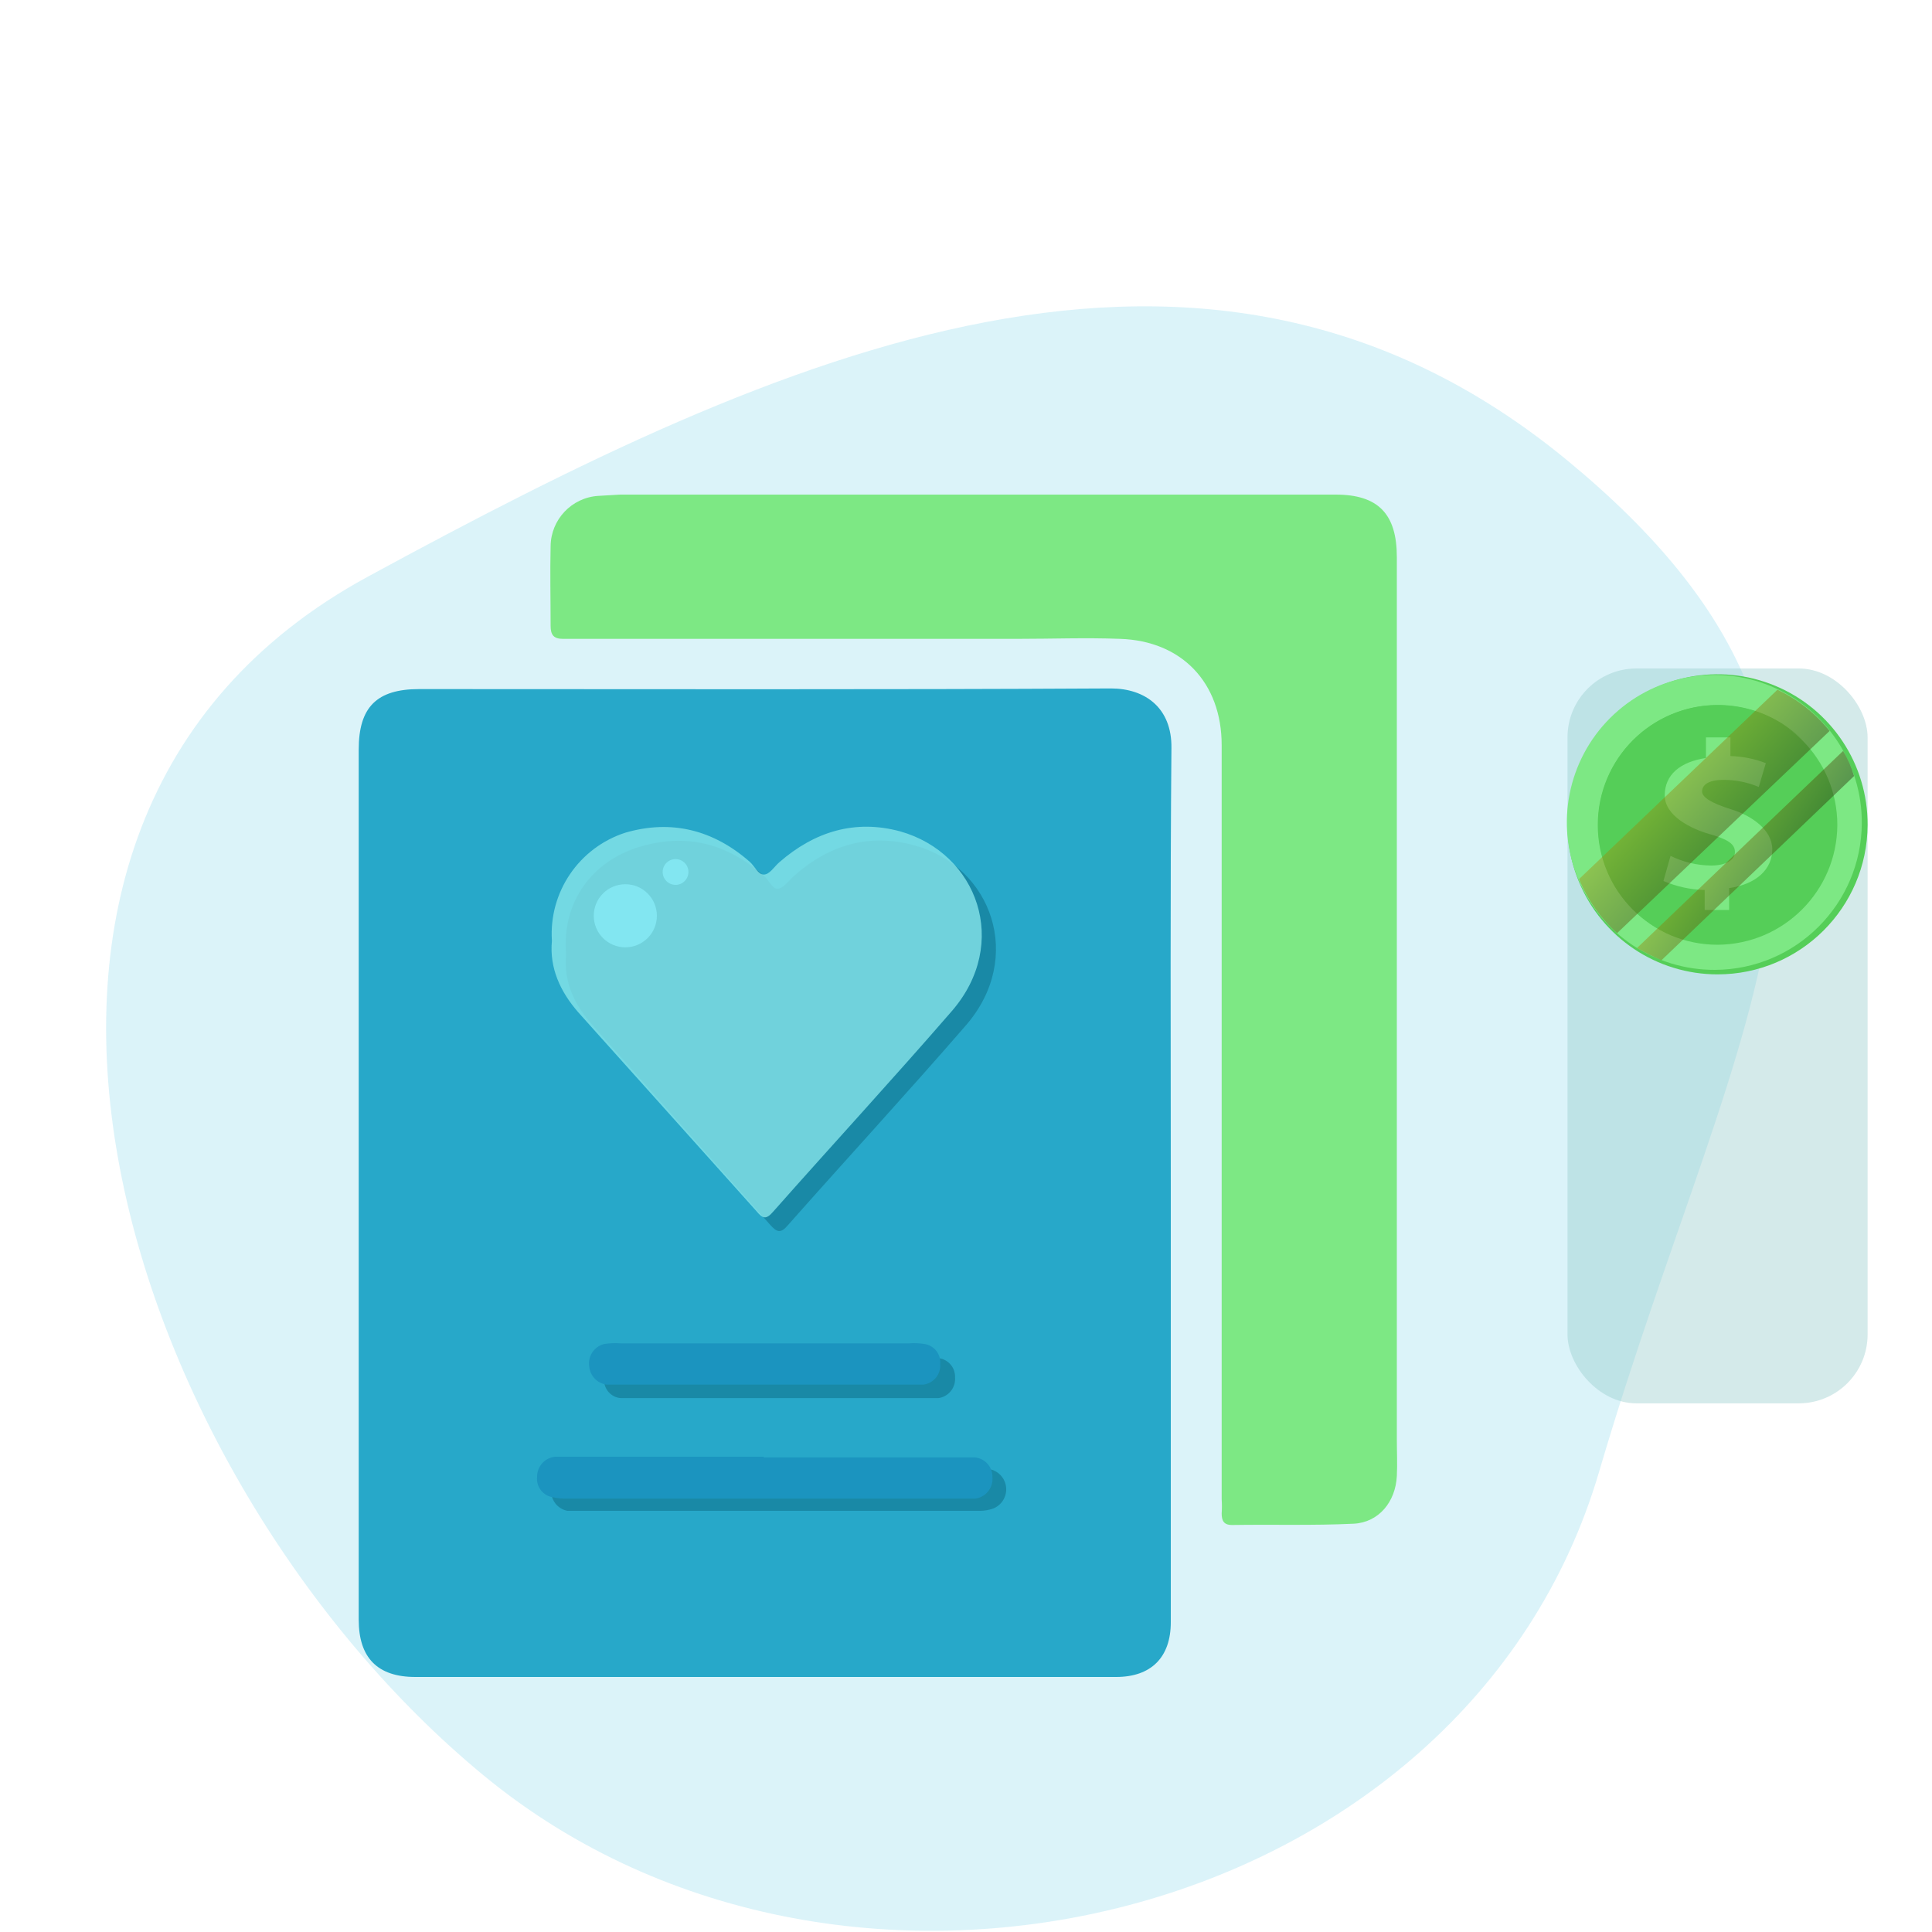 <svg id="e1oAdGQTnci1" xmlns="http://www.w3.org/2000/svg" xmlns:xlink="http://www.w3.org/1999/xlink" viewBox="0 0 300 300" shape-rendering="geometricPrecision" text-rendering="geometricPrecision">
<style><![CDATA[
#e1oAdGQTnci14 {animation: e1oAdGQTnci14_f_p 2400ms linear infinite normal forwards}@keyframes e1oAdGQTnci14_f_p { 0% {fill: #93cacc;animation-timing-function: cubic-bezier(0.175,0.885,0.32,1.275)} 16.667% {fill: #7de884} 50% {fill: #7de884;animation-timing-function: cubic-bezier(0.6,-0.28,0.735,0.045)} 66.667% {fill: #93cacc} 100% {fill: #93cacc}} #e1oAdGQTnci15_to {animation: e1oAdGQTnci15_to__to 2400ms linear infinite normal forwards}@keyframes e1oAdGQTnci15_to__to { 0% {transform: translate(266.65px,110.9px);animation-timing-function: cubic-bezier(0.175,0.885,0.32,1.275)} 16.667% {transform: translate(266.65px,176.7px)} 50% {transform: translate(266.65px,176.7px);animation-timing-function: cubic-bezier(0.6,-0.28,0.735,0.045)} 66.667% {transform: translate(266.65px,110.9px)} 100% {transform: translate(266.65px,110.9px)}} #e1oAdGQTnci30_ts {animation: e1oAdGQTnci30_ts__ts 2400ms linear infinite normal forwards}@keyframes e1oAdGQTnci30_ts__ts { 0% {transform: translate(6.272px,5.034px) scale(0,0)} 8.333% {transform: translate(6.272px,5.034px) scale(0,0);animation-timing-function: cubic-bezier(0.175,0.885,0.32,1.275)} 19.167% {transform: translate(6.272px,5.034px) scale(1.6,1.6)} 100% {transform: translate(6.272px,5.034px) scale(1.6,1.6)}} #e1oAdGQTnci30 {animation: e1oAdGQTnci30_c_o 2400ms linear infinite normal forwards}@keyframes e1oAdGQTnci30_c_o { 0% {opacity: 1} 19.167% {opacity: 1} 34.167% {opacity: 0} 100% {opacity: 0}} #e1oAdGQTnci31_ts {animation: e1oAdGQTnci31_ts__ts 2400ms linear infinite normal forwards}@keyframes e1oAdGQTnci31_ts__ts { 0% {transform: translate(20.964px,14.797px) rotate(-13.057deg) scale(0,0)} 14.167% {transform: translate(20.964px,14.797px) rotate(-13.057deg) scale(0,0);animation-timing-function: cubic-bezier(0.175,0.885,0.32,1.275)} 25% {transform: translate(20.964px,14.797px) rotate(-13.057deg) scale(1.331,1.331)} 100% {transform: translate(20.964px,14.797px) rotate(-13.057deg) scale(1.331,1.331)}} #e1oAdGQTnci31 {animation: e1oAdGQTnci31_c_o 2400ms linear infinite normal forwards}@keyframes e1oAdGQTnci31_c_o { 0% {opacity: 1} 25% {opacity: 1} 44.167% {opacity: 0} 100% {opacity: 0}} #e1oAdGQTnci32_ts {animation: e1oAdGQTnci32_ts__ts 2400ms linear infinite normal forwards}@keyframes e1oAdGQTnci32_ts__ts { 0% {transform: translate(24.498px,1.654px) scale(0,0)} 10.833% {transform: translate(24.498px,1.654px) scale(0,0);animation-timing-function: cubic-bezier(0.175,0.885,0.32,1.275)} 20% {transform: translate(24.498px,1.654px) scale(1,1)} 100% {transform: translate(24.498px,1.654px) scale(1,1)}} #e1oAdGQTnci32 {animation: e1oAdGQTnci32_c_o 2400ms linear infinite normal forwards}@keyframes e1oAdGQTnci32_c_o { 0% {opacity: 1} 21.667% {opacity: 1} 37.5% {opacity: 0} 100% {opacity: 0}}
]]></style>
<defs><linearGradient id="e1oAdGQTnci24-fill" x1="250.06" y1="96.41" x2="275.1" y2="118.43" spreadMethod="pad" gradientUnits="userSpaceOnUse" gradientTransform="translate(0 0)"><stop id="e1oAdGQTnci24-fill-0" offset="0%" stop-color="#f9d606"/><stop id="e1oAdGQTnci24-fill-1" offset="100%" stop-color="#000"/></linearGradient><linearGradient id="e1oAdGQTnci25-fill" x1="257" y1="106.11" x2="280.47" y2="121.55" spreadMethod="pad" gradientUnits="userSpaceOnUse" gradientTransform="translate(0 0)"><stop id="e1oAdGQTnci25-fill-0" offset="0%" stop-color="#f9d606"/><stop id="e1oAdGQTnci25-fill-1" offset="100%" stop-color="#000"/></linearGradient></defs><path d="M633.09,790.35c0,73.1-57.28,162.73-132.35,132.35-67.76-27.42-132.35-59.26-132.35-132.35s48.01-73.83,118.2-103.71c67.26-28.64,146.5,30.61,146.5,103.71Z" transform="matrix(-.635 0.772-.772-.635 1087.375 288.909)" fill="#11b1d5" fill-opacity="0.15" stroke-width="0"/><g transform="translate(0-33)"><g style="isolation:isolate" transform="translate(-0 50.1)"><g><path d="M181.8,166.7c0-22.6-.1-45.1.1-67.6.1-6.3-4.1-9.3-9.4-9.3-35.8.2-71.6.1-107.4.1-6.6,0-9.4,2.8-9.4,9.4v135.1c0,5.9,2.9,8.9,8.8,8.9h108.8c5.5,0,8.5-3.1,8.5-8.5Z" fill="#27a8c9"/><path d="M216.9,139.7v-70.3c0-6.7-2.9-9.7-9.5-9.7h-111.1l-3.4.2c-4.128.262-7.356,3.664-7.4,7.8-.1,4.1,0,8.3,0,12.4c0,1.4.5,2,1.9,2h70.7c5.3,0,10.5-.2,15.8,0c9.6.3,15.8,6.8,15.8,16.5v117.1c.05.732.05,1.468,0,2.2c0,1.1.3,1.8,1.6,1.8c6.3-.1,12.6.1,18.9-.2c3.9-.2,6.5-3.4,6.7-7.4.1-1.9,0-3.8,0-5.7v-66.7Z" fill="#7de884"/><path style="mix-blend-mode:multiply" d="M87.9,131.1c-.4,4.3,1.3,7.9,4.2,11.1l27.5,30.9c1,1.1,1.6,1.4,2.7.1c9.2-10.4,18.6-20.6,27.7-31.1s4-24.6-7.9-27.9c-7.1-2-13.4-.1-18.8,4.7-.8.7-1.6,1.9-2.5,2s-1.4-1.4-2.2-2c-5.6-5-12-6.7-19.3-4.5s-12.1,8.5-11.4,16.7Z" opacity="0.35" fill="#005066"/><path style="mix-blend-mode:multiply" d="M120.8,211.2h-32.4c-1.578.105-2.804,1.418-2.8,3-.131,1.577.947,2.999,2.5,3.3h63.7c.64.032,1.281-.036,1.9-.2c1.521-.318,2.593-1.681,2.544-3.234s-1.206-2.846-2.744-3.066h-32.7Z" opacity="0.35" fill="#005066"/><path style="mix-blend-mode:multiply" d="M120.8,193.6h-22.2c-.838-.037-1.678.03-2.5.2-.756.145-1.424.585-1.855,1.223s-.592,1.421-.445,2.177c-.004,1.472,1.132,2.695,2.6,2.8h49.3c1.578-.208,2.72-1.612,2.6-3.2.066-1.495-1.017-2.795-2.5-3-.822-.17-1.662-.237-2.5-.2Z" opacity="0.35" fill="#005066"/><path style="mix-blend-mode:screen" d="M85.7,129c-.4,4.2,1.3,7.9,4.1,11.1l27.6,30.8c1,1.2,1.5,1.5,2.7.1c9.2-10.4,18.6-20.6,27.7-31.1s4-24.5-8-27.9c-7-1.9-13.3,0-18.8,4.8-.8.7-1.5,1.9-2.4,1.9s-1.4-1.3-2.2-2c-5.6-4.9-12.1-6.6-19.3-4.5-7.203,2.323-11.903,9.248-11.4,16.8Z" opacity="0.8" fill="#86e5ea"/><path d="M118.6,209.1h-32.4c-1.594.155-2.808,1.499-2.8,3.1-.177,1.569.934,2.992,2.5,3.2.721.166,1.461.233,2.2.2h63.4c1.636-.257,2.78-1.754,2.6-3.4.004-1.582-1.222-2.895-2.8-3h-32.7Z" fill="#1b94bf"/><path d="M118.6,191.5h-22.2c-.868-.069-1.74-.035-2.6.1-1.558.394-2.556,1.914-2.3,3.5.13,1.452,1.254,2.618,2.7,2.8h49.2c1.578-.208,2.72-1.612,2.6-3.2.125-1.499-.917-2.846-2.4-3.1-.826-.133-1.666-.166-2.5-.1Z" fill="#1b94bf"/><rect id="e1oAdGQTnci14" width="46.6" height="114.11" rx="10.7" ry="10.7" transform="translate(243.4 86.7)" opacity="0.4" fill="#93cacc"/><g id="e1oAdGQTnci15_to" transform="translate(266.65,110.9)"><g transform="translate(-266.65,-110.9)"><path d="M290,111c.04-9.433-5.611-17.96-14.314-21.598s-18.741-1.669-25.426,4.987-8.696,16.685-5.096,25.404s12.103,14.407,21.536,14.407c12.829 0,23.245-10.371,23.3-23.2Z" fill="#55ce58"/><path d="M289.1,110.7c.04-9.28-5.524-17.667-14.09-21.237s-18.44-1.617-25.002,4.945-8.515,16.436-4.945,25.002s11.957,14.131,21.237,14.09c12.569-.055,22.745-10.231,22.8-22.8Z" fill="#7de884"/><path d="M285.3,111c0-10.272-8.328-18.6-18.6-18.6s-18.6,8.328-18.6,18.6s8.328,18.6,18.6,18.6c10.25-.055,18.545-8.35,18.6-18.6Z" fill="#55ce58"/><path d="M248.8,111.3c0-10.217,8.283-18.5,18.5-18.5c4.685-.008,9.195,1.782,12.6,5-5.556-5.542-13.994-7.001-21.088-3.645s-11.32,10.803-10.56,18.614s6.34,14.305,13.948,16.231c-7.904-2.267-13.363-9.478-13.4-17.7Z" fill="#55ce58"/><g style="mix-blend-mode:multiply" opacity="0.4"><path d="M265.1,125v-3.1c-2.203-.057-4.375-.532-6.4-1.4l1.1-3.8c1.982.892,4.126,1.369,6.3,1.4c2.2,0,3.7-.7,3.7-2s-1.3-2-4.1-2.9-6.8-2.8-6.8-6s2.4-5.1,6.4-5.8v-3.1h3.7v2.9c1.89-.022,3.764.352,5.5,1.1l-1.1,3.7c-1.689-.795-3.533-1.205-5.4-1.2-2.5,0-3.3,1-3.3,1.9s1.3,1.8,4.6,2.8s6.3,3.2,6.3,6.1-2.4,5.4-6.8,6.1v3.3Z" fill="#55ce58"/></g><path d="M264.7,124.2v-3.1c-2.203-.057-4.375-.532-6.4-1.4l1.1-3.9c1.961.965,4.114,1.478,6.3,1.5c2.2,0,3.7-.8,3.7-2.1s-1.2-2-4-2.8-6.9-2.8-6.9-6s2.4-5.2,6.4-5.8v-3.2h3.8v2.9c1.883.05,3.743.422,5.5,1.1l-1.1,3.7c-1.74-.737-3.611-1.111-5.5-1.1-2.5,0-3.3.9-3.3,1.8s1.4,1.8,4.6,2.8s6.3,3.2,6.3,6.2-2.4,5.4-6.7,6v3.4Z" fill="#7de884"/><g style="mix-blend-mode:screen" opacity="0.4"><path d="M276,90l-30.8,29.4c1.306,3.21,3.323,6.083,5.9,8.4l33-31.4c-2.18-2.72-4.95-4.908-8.1-6.4Z" fill="url(#e1oAdGQTnci24-fill)"/><path d="M286.2,99.5l-32,30.6c1.225.713,2.495,1.347,3.8,1.9l29.9-28.6c-.402-1.366-.973-2.676-1.7-3.9Z" fill="url(#e1oAdGQTnci25-fill)"/></g></g></g><circle style="mix-blend-mode:screen" r="4.9" transform="translate(97.1 125.1)" fill="#82e6f1"/><circle style="mix-blend-mode:screen" r="2" transform="translate(104.9 118.3)" fill="#82e6f1"/></g></g><g transform="matrix(1.741 0 0 1.741 237.243 261.034)"><g><g id="e1oAdGQTnci30_ts" transform="translate(6.272,5.034) scale(0,0)"><path id="e1oAdGQTnci30" d="M32.9,19.2c-.4-3.2,2.9-3,2.2.2c3.2-.4,3.1,2.9-.1,2.2.4,3.2-2.9,3.1-2.2-.1-3.2.3-3.1-2.9.1-2.3Z" transform="translate(-33.95,-20.424)" fill="#7de884"/></g><g id="e1oAdGQTnci31_ts" transform="translate(20.964,14.797) rotate(-13.057) scale(0,0)"><path id="e1oAdGQTnci31" d="M32.9,19.2c-.4-3.2,2.9-3,2.2.2c3.2-.4,3.1,2.9-.1,2.2.4,3.2-2.9,3.1-2.2-.1-3.2.3-3.1-2.9.1-2.3Z" transform="translate(-33.95,-20.424)" fill="#27a8c9"/></g><g id="e1oAdGQTnci32_ts" transform="translate(24.498,1.654) scale(0,0)"><path id="e1oAdGQTnci32" d="M28.3,1.9c.1,2.5-3.9,2.5-3.8,0s3.9-2.5,3.8,0Z" transform="translate(-26.4,-1.9)" fill="#27a8c9"/></g></g></g></g></svg>
